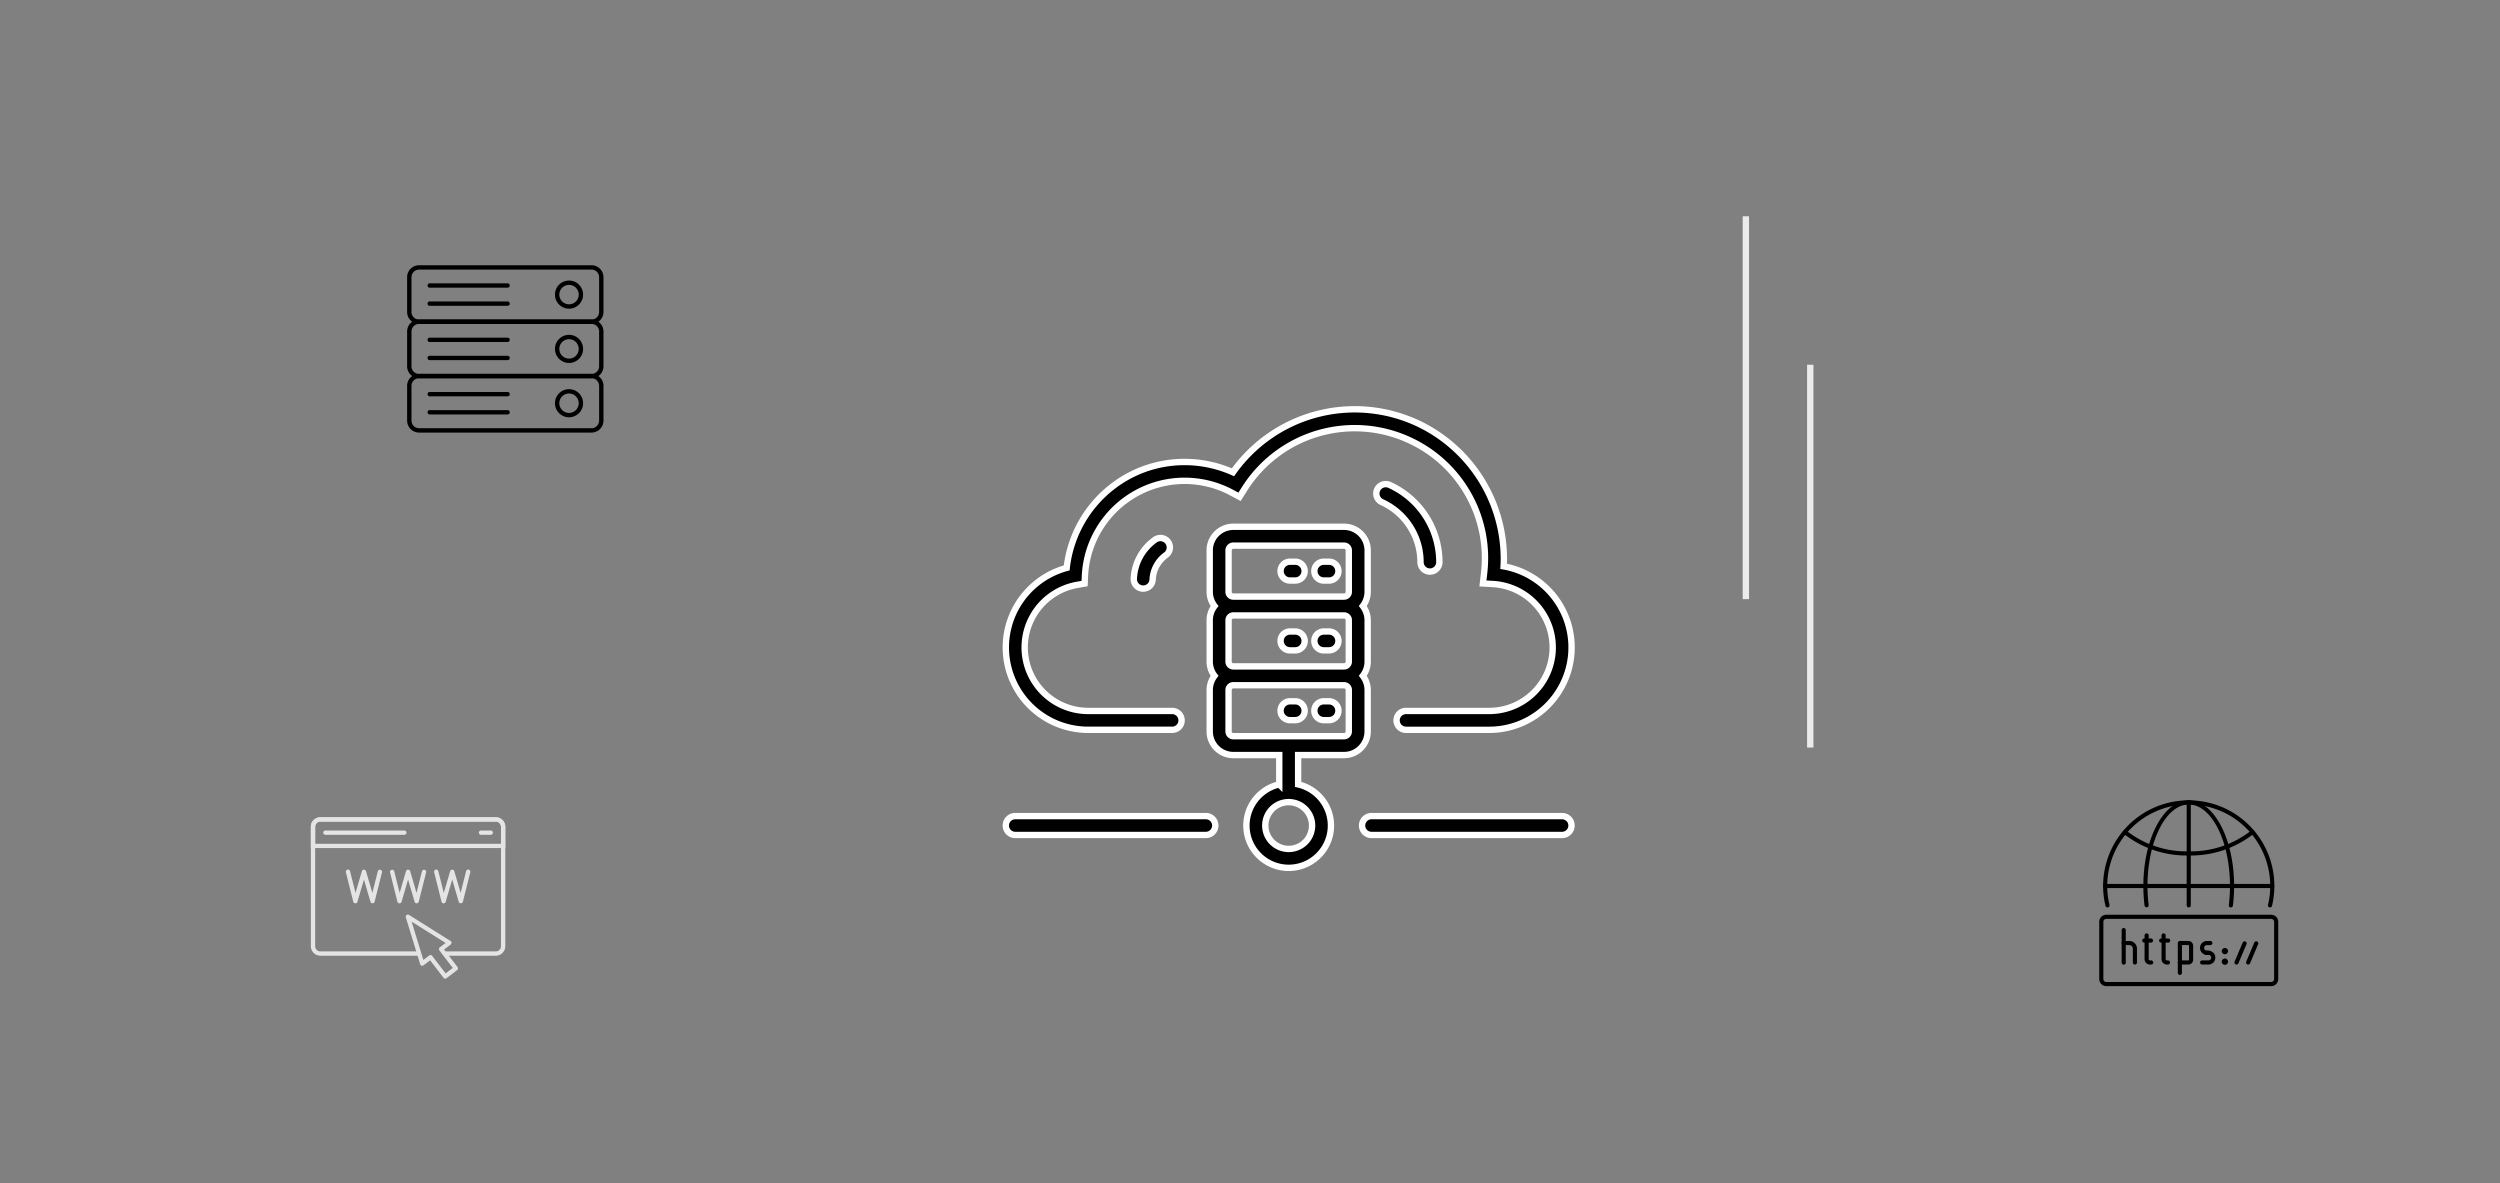 <?xml version="1.0" encoding="UTF-8"?>
<svg xmlns="http://www.w3.org/2000/svg" width="393" height="186" viewBox="0 0 393 186">
  <rect x="0" y="0" width="393" height="186" fill="#808080" stroke="none"/>
  <g id="Group_3266" data-name="Group 3266" transform="translate(-931 -475)">
    <g id="Rectangle_558" data-name="Rectangle 558" transform="translate(931 475)" fill="#fff" stroke="#f3f3f3" stroke-width="2" opacity="0">
      <rect width="393" height="186" rx="12" stroke="none"></rect>
      <rect x="1" y="1" width="391" height="184" rx="11" fill="none"></rect>
    </g>
    <line id="Line_60" data-name="Line 60" x2="60.179" transform="translate(1215.571 532.337) rotate(90)" fill="none" stroke="#ebebeb" stroke-width="1"></line>
    <line id="Line_61" data-name="Line 61" x2="60.179" transform="translate(1205.45 509) rotate(90)" fill="none" stroke="#ebebeb" stroke-width="1"></line>
    <g id="database-server-2375_1_" data-name="database-server-2375 (1)" transform="translate(1089.115 515.374)">
      <path id="Path_7395" data-name="Path 7395" d="M190.7,208.788H160.739a1.482,1.482,0,1,1,0-2.964H190.7a1.482,1.482,0,0,1,0,2.964Z" transform="translate(-103.254 -117.906)" stroke="#fff" stroke-width="1"></path>
      <path id="Path_7396" data-name="Path 7396" d="M31.447,208.788H1.482a1.482,1.482,0,0,1,0-2.964H31.447a1.482,1.482,0,0,1,0,2.964Z" transform="translate(0 -117.906)" stroke="#fff" stroke-width="1"></path>
      <path id="Path_7397" data-name="Path 7397" d="M75.975,74.353H62.908a1.482,1.482,0,0,1,0-2.964H75.975a9.986,9.986,0,0,0,.592-19.955L75,51.341l.178-1.554A20.389,20.389,0,0,0,63.6,28.9a20.481,20.481,0,0,0-26.123,7.658l-.736,1.172-1.219-.654a15.685,15.685,0,0,0-23.084,13.1l-.056,1.183-1.166.207a9.987,9.987,0,0,0,1.738,19.822H26.149a1.482,1.482,0,1,1,0,2.964H12.957A12.951,12.951,0,0,1,9.569,48.9,18.787,18.787,0,0,1,20.821,33.731a18.522,18.522,0,0,1,7.29-1.48,18.731,18.731,0,0,1,7.6,1.618,23.444,23.444,0,0,1,29.161-7.647A23.582,23.582,0,0,1,78.292,47.43c0,.4-.013.8-.037,1.224a12.95,12.95,0,0,1-2.281,25.7Z" transform="translate(0 0)" stroke="#fff" stroke-width="1"></path>
      <path id="Path_7398" data-name="Path 7398" d="M174.059,71.163a1.482,1.482,0,0,1-1.482-1.482,10.387,10.387,0,0,0-6.076-9.435,1.482,1.482,0,0,1,1.227-2.7,13.357,13.357,0,0,1,7.813,12.133A1.483,1.483,0,0,1,174.059,71.163Z" transform="translate(-107.388 -21.685)" stroke="#fff" stroke-width="1"></path>
      <path id="Path_7399" data-name="Path 7399" d="M58.688,89.455h-.071a1.482,1.482,0,0,1-1.411-1.55,7.972,7.972,0,0,1,3.322-6.123,1.482,1.482,0,1,1,1.733,2.405,5.025,5.025,0,0,0-2.094,3.859A1.481,1.481,0,0,1,58.688,89.455Z" transform="translate(-37.088 -37.3)" stroke="#fff" stroke-width="1"></path>
      <path id="Path_7400" data-name="Path 7400" d="M140.23,157.461h-.824a1.482,1.482,0,0,1,0-2.964h.824a1.482,1.482,0,1,1,0,2.964Z" transform="translate(-89.423 -84.627)" stroke="#fff" stroke-width="1"></path>
      <path id="Path_7401" data-name="Path 7401" d="M125.123,157.461H124.3a1.482,1.482,0,0,1,0-2.964h.824a1.482,1.482,0,1,1,0,2.964Z" transform="translate(-79.628 -84.627)" stroke="#fff" stroke-width="1"></path>
      <path id="Path_7402" data-name="Path 7402" d="M140.23,126.259h-.824a1.482,1.482,0,0,1,0-2.964h.824a1.482,1.482,0,1,1,0,2.964Z" transform="translate(-89.423 -64.397)" stroke="#fff" stroke-width="1"></path>
      <path id="Path_7403" data-name="Path 7403" d="M125.123,126.259H124.3a1.482,1.482,0,0,1,0-2.964h.824a1.482,1.482,0,1,1,0,2.964Z" transform="translate(-79.628 -64.397)" stroke="#fff" stroke-width="1"></path>
      <path id="Path_7404" data-name="Path 7404" d="M115.973,80.191a3.713,3.713,0,0,0-3.708-3.708H94.851a3.713,3.713,0,0,0-3.708,3.708v6.522a3.67,3.67,0,0,0,.762,2.226,3.67,3.67,0,0,0-.762,2.226v6.521a3.67,3.67,0,0,0,.762,2.226,3.675,3.675,0,0,0-.762,2.227v6.521a3.713,3.713,0,0,0,3.708,3.708h7.225v4.609a6.644,6.644,0,1,0,2.964,0v-4.609h7.225a3.713,3.713,0,0,0,3.708-3.708v-6.521a3.675,3.675,0,0,0-.762-2.227,3.67,3.67,0,0,0,.762-2.226V91.165a3.67,3.67,0,0,0-.762-2.226,3.67,3.67,0,0,0,.762-2.226V80.191Zm-8.735,43.257a3.679,3.679,0,1,1-3.68-3.68A3.684,3.684,0,0,1,107.238,123.448ZM94.107,80.191a.745.745,0,0,1,.744-.744h17.414a.745.745,0,0,1,.744.744v6.522a.745.745,0,0,1-.744.744H94.851a.745.745,0,0,1-.744-.744Zm18.9,10.974v6.521a.745.745,0,0,1-.744.744H94.851a.745.745,0,0,1-.744-.744V91.165a.745.745,0,0,1,.744-.744h17.414A.745.745,0,0,1,113.009,91.165Zm0,17.494a.745.745,0,0,1-.744.744H94.851a.745.745,0,0,1-.744-.744v-6.521a.745.745,0,0,1,.744-.745h17.414a.745.745,0,0,1,.744.745Z" transform="translate(-59.092 -34.047)" stroke="#fff" stroke-width="1"></path>
      <path id="Path_7405" data-name="Path 7405" d="M140.23,95.051h-.824a1.482,1.482,0,0,1,0-2.964h.824a1.482,1.482,0,1,1,0,2.964Z" transform="translate(-89.423 -44.164)" stroke="#fff" stroke-width="1"></path>
      <path id="Path_7406" data-name="Path 7406" d="M125.123,95.051H124.3a1.482,1.482,0,0,1,0-2.964h.824a1.482,1.482,0,1,1,0,2.964Z" transform="translate(-79.628 -44.164)" stroke="#fff" stroke-width="1"></path>
    </g>
    <g id="server-12259_1_" data-name="server-12259 (1)" transform="translate(995 498.001)">
      <path id="Path_7407" data-name="Path 7407" d="M28.99,27.92H1.877A1.879,1.879,0,0,1,0,26.043V20.572a1.879,1.879,0,0,1,1.877-1.877H28.99a1.879,1.879,0,0,1,1.877,1.877v5.471A1.88,1.88,0,0,1,28.99,27.92ZM1.877,19.381A1.192,1.192,0,0,0,.686,20.572v5.471a1.192,1.192,0,0,0,1.191,1.191H28.99a1.192,1.192,0,0,0,1.191-1.191V20.572a1.192,1.192,0,0,0-1.191-1.191H1.877Z"></path>
      <path id="Path_7408" data-name="Path 7408" d="M38.868,42.687H26.628a.343.343,0,1,1,0-.686h12.24a.343.343,0,0,1,0,.686Z" transform="translate(-23.077 -20.462)"></path>
      <path id="Path_7409" data-name="Path 7409" d="M192.6,42.8a2.211,2.211,0,1,1,2.211-2.211A2.213,2.213,0,0,1,192.6,42.8Zm0-3.736a1.525,1.525,0,1,0,1.525,1.525A1.527,1.527,0,0,0,192.6,39.059Z" transform="translate(-167.149 -17.277)"></path>
      <path id="Path_7410" data-name="Path 7410" d="M38.868,66.041H26.628a.343.343,0,1,1,0-.686h12.24a.343.343,0,1,1,0,.686Z" transform="translate(-23.077 -40.965)"></path>
      <path id="Path_7411" data-name="Path 7411" d="M28.99,97.883H1.877A1.879,1.879,0,0,1,0,96.006V90.535a1.879,1.879,0,0,1,1.877-1.877H28.99a1.879,1.879,0,0,1,1.877,1.877v5.471A1.88,1.88,0,0,1,28.99,97.883ZM1.877,89.344A1.192,1.192,0,0,0,.686,90.535v5.471A1.193,1.193,0,0,0,1.877,97.2H28.99a1.193,1.193,0,0,0,1.191-1.191V90.535a1.192,1.192,0,0,0-1.191-1.191Z" transform="translate(0 -61.424)"></path>
      <path id="Path_7412" data-name="Path 7412" d="M38.868,112.65H26.628a.343.343,0,0,1,0-.686h12.24a.343.343,0,0,1,0,.686Z" transform="translate(-23.077 -81.886)"></path>
      <path id="Path_7413" data-name="Path 7413" d="M192.6,112.756a2.211,2.211,0,1,1,2.211-2.211A2.213,2.213,0,0,1,192.6,112.756Zm0-3.736a1.525,1.525,0,1,0,1.525,1.525A1.527,1.527,0,0,0,192.6,109.02Z" transform="translate(-167.149 -78.698)"></path>
      <path id="Path_7414" data-name="Path 7414" d="M38.868,136H26.628a.343.343,0,0,1,0-.686h12.24a.343.343,0,0,1,0,.686Z" transform="translate(-23.077 -102.387)"></path>
      <path id="Path_7415" data-name="Path 7415" d="M28.99,167.847H1.877A1.879,1.879,0,0,1,0,165.969V160.5a1.879,1.879,0,0,1,1.877-1.877H28.99a1.879,1.879,0,0,1,1.877,1.877v5.471A1.88,1.88,0,0,1,28.99,167.847ZM1.877,159.308A1.192,1.192,0,0,0,.686,160.5v5.471a1.193,1.193,0,0,0,1.191,1.191H28.99a1.193,1.193,0,0,0,1.191-1.191V160.5a1.192,1.192,0,0,0-1.191-1.191Z" transform="translate(0 -122.848)"></path>
      <path id="Path_7416" data-name="Path 7416" d="M38.868,182.611H26.628a.343.343,0,1,1,0-.686h12.24a.343.343,0,1,1,0,.686Z" transform="translate(-23.077 -143.307)"></path>
      <path id="Path_7417" data-name="Path 7417" d="M192.6,182.722a2.211,2.211,0,1,1,2.211-2.211A2.213,2.213,0,0,1,192.6,182.722Zm0-3.736a1.525,1.525,0,1,0,1.525,1.525A1.526,1.526,0,0,0,192.6,178.986Z" transform="translate(-167.149 -140.125)"></path>
      <path id="Path_7418" data-name="Path 7418" d="M38.868,205.965H26.628a.343.343,0,1,1,0-.686h12.24a.343.343,0,1,1,0,.686Z" transform="translate(-23.077 -163.811)"></path>
    </g>
    <g id="website-https-4951_3_" data-name="website-https-4951 (3)" transform="translate(1256.38 600.816)">
      <path id="Path_7419" data-name="Path 7419" d="M123.965,16.832a.324.324,0,0,1-.325-.325V.325a.325.325,0,1,1,.649,0V16.507A.324.324,0,0,1,123.965,16.832Z" transform="translate(-105.275)"></path>
      <path id="Path_7420" data-name="Path 7420" d="M47.1,44.366a15.945,15.945,0,0,1-10.246-3.435.325.325,0,0,1,.421-.494,15.29,15.29,0,0,0,9.825,3.28,15.29,15.29,0,0,0,9.824-3.28.325.325,0,0,1,.421.494A15.943,15.943,0,0,1,47.1,44.366Z" transform="translate(-28.415 -35.699)"></path>
      <path id="Path_7421" data-name="Path 7421" d="M36.5,114.381H10.233a.325.325,0,1,1,0-.649H36.5a.325.325,0,0,1,0,.649Z" transform="translate(-4.678 -100.598)"></path>
      <path id="Path_7422" data-name="Path 7422" d="M37.205,195.106a.324.324,0,0,1-.325-.325V192.6a.554.554,0,0,0-.553-.553h-.559v2.735a.325.325,0,1,1-.649,0v-3.059a.324.324,0,0,1,.325-.325h.884a1.2,1.2,0,0,1,1.2,1.2v2.182A.324.324,0,0,1,37.205,195.106Z" transform="translate(-26.977 -169.294)"></path>
      <path id="Path_7423" data-name="Path 7423" d="M35.444,176.3a.324.324,0,0,1-.325-.324v-2.056a.325.325,0,0,1,.649,0v2.056A.324.324,0,0,1,35.444,176.3Z" transform="translate(-26.977 -153.546)"></path>
      <path id="Path_7424" data-name="Path 7424" d="M67.369,185.813H67.2a.859.859,0,0,1-.858-.857v-3.74a.325.325,0,0,1,.649,0v3.74a.209.209,0,0,0,.209.208h.167a.325.325,0,1,1,0,.649Z" transform="translate(-54.596 -160.001)"></path>
      <path id="Path_7425" data-name="Path 7425" d="M64.62,188.68H63.561a.325.325,0,1,1,0-.649H64.62a.325.325,0,0,1,0,.649Z" transform="translate(-51.847 -166.316)"></path>
      <path id="Path_7426" data-name="Path 7426" d="M90.439,185.813h-.167a.858.858,0,0,1-.857-.857v-3.74a.325.325,0,0,1,.649,0v3.74a.209.209,0,0,0,.208.208h.167a.325.325,0,0,1,0,.649Z" transform="translate(-75.002 -160.001)"></path>
      <path id="Path_7427" data-name="Path 7427" d="M87.687,188.68H86.628a.325.325,0,1,1,0-.649h1.059a.325.325,0,1,1,0,.649Z" transform="translate(-72.251 -166.316)"></path>
      <path id="Path_7428" data-name="Path 7428" d="M113.235,195.106H111.91a.324.324,0,0,1-.325-.325v-3.059a.324.324,0,0,1,.325-.325h1.325a.762.762,0,0,1,.761.761v2.187A.762.762,0,0,1,113.235,195.106Zm-1-.649h1a.112.112,0,0,0,.112-.112v-2.187a.112.112,0,0,0-.112-.112h-1Z" transform="translate(-94.612 -169.294)"></path>
      <path id="Path_7429" data-name="Path 7429" d="M111.907,220.172a.324.324,0,0,1-.325-.325v-1.636a.325.325,0,1,1,.649,0v1.636A.324.324,0,0,1,111.907,220.172Z" transform="translate(-94.61 -192.725)"></path>
      <path id="Path_7430" data-name="Path 7430" d="M143.105,206.825h-1a.325.325,0,0,1,0-.649h1a.44.44,0,1,0,0-.88h-.4a.325.325,0,1,1,0-.649h.4a1.089,1.089,0,1,1,0,2.178Z" transform="translate(-121.324 -181.013)"></path>
      <path id="Path_7431" data-name="Path 7431" d="M143.154,193.579h-.278a1.089,1.089,0,0,1,0-2.178h.518a.325.325,0,1,1,0,.649h-.518a.44.44,0,0,0,0,.88h.278a.325.325,0,0,1,0,.649Z" transform="translate(-121.326 -169.296)"></path>
      <path id="Path_7432" data-name="Path 7432" d="M188.97,195.574a.324.324,0,0,1-.3-.451l1.27-3a.325.325,0,0,1,.6.254l-1.27,3A.325.325,0,0,1,188.97,195.574Z" transform="translate(-162.774 -169.762)"></path>
      <path id="Path_7433" data-name="Path 7433" d="M204.824,195.574a.324.324,0,0,1-.3-.451l1.27-3a.325.325,0,0,1,.6.253l-1.27,3A.324.324,0,0,1,204.824,195.574Z" transform="translate(-176.797 -169.762)"></path>
      <circle id="Ellipse_956" data-name="Ellipse 956" cx="0.332" cy="0.332" r="0.332" transform="translate(24.041 23.368)"></circle>
      <path id="Path_7434" data-name="Path 7434" d="M171.887,201.926a.494.494,0,1,1,.495-.495A.495.495,0,0,1,171.887,201.926Zm0-.665a.17.17,0,1,0,.17.17A.17.17,0,0,0,171.887,201.262Z" transform="translate(-147.514 -177.732)"></path>
      <circle id="Ellipse_957" data-name="Ellipse 957" cx="0.332" cy="0.332" r="0.332" transform="translate(24.041 25.03)"></circle>
      <path id="Path_7435" data-name="Path 7435" d="M171.887,216.308a.494.494,0,1,1,.495-.495A.495.495,0,0,1,171.887,216.308Zm0-.665a.17.17,0,1,0,.17.17A.17.17,0,0,0,171.887,215.643Z" transform="translate(-147.514 -190.453)"></path>
      <path id="Path_7436" data-name="Path 7436" d="M31.644,166.942H5.735a1.117,1.117,0,0,1-1.115-1.116v-8.992a1.117,1.117,0,0,1,1.115-1.116H31.644a1.117,1.117,0,0,1,1.116,1.116v8.992A1.117,1.117,0,0,1,31.644,166.942ZM5.735,156.368a.467.467,0,0,0-.466.467v8.992a.467.467,0,0,0,.466.466H31.644a.467.467,0,0,0,.467-.467v-8.992a.467.467,0,0,0-.467-.467H5.735Z" transform="translate(0 -137.736)"></path>
      <path id="Path_7437" data-name="Path 7437" d="M10.592,16.832a.325.325,0,0,1-.315-.25,13.459,13.459,0,1,1,26.181,0,.324.324,0,1,1-.631-.15,12.81,12.81,0,1,0-24.919,0,.324.324,0,0,1-.24.391A.336.336,0,0,1,10.592,16.832Z" transform="translate(-4.678)"></path>
      <path id="Path_7438" data-name="Path 7438" d="M78.432,16.832a.275.275,0,0,1-.04,0,.324.324,0,0,1-.282-.362,24.674,24.674,0,0,0,.184-3.009c0-7.063-2.909-12.81-6.484-12.81S65.324,6.4,65.324,13.459a24.636,24.636,0,0,0,.184,3.009.325.325,0,0,1-.644.079,25.355,25.355,0,0,1-.189-3.088C64.675,6.038,67.875,0,71.809,0s7.133,6.038,7.133,13.459a25.255,25.255,0,0,1-.189,3.088A.324.324,0,0,1,78.432,16.832Z" transform="translate(-53.12)"></path>
    </g>
    <g id="website-9343_1_" data-name="website-9343 (1)" transform="translate(979.867 581.955)">
      <path id="Path_7439" data-name="Path 7439" d="M29.066,43.285H21.007v-.679h8.059a.823.823,0,0,0,.822-.822V23.018a.823.823,0,0,0-.822-.822H1.5a.823.823,0,0,0-.822.822V41.784a.823.823,0,0,0,.822.822H17.026v.679H1.5a1.5,1.5,0,0,1-1.5-1.5V23.018a1.5,1.5,0,0,1,1.5-1.5H29.065a1.5,1.5,0,0,1,1.5,1.5V41.784A1.5,1.5,0,0,1,29.066,43.285Z" transform="translate(0 0)" fill="#e4e4e4"></path>
      <path id="Path_7440" data-name="Path 7440" d="M30.567,26.365H0V23.018a1.5,1.5,0,0,1,1.5-1.5H29.065a1.5,1.5,0,0,1,1.5,1.5ZM.679,25.686H29.888V23.018a.823.823,0,0,0-.822-.822H1.5a.823.823,0,0,0-.822.822Z" transform="translate(0 0)" fill="#e4e4e4"></path>
      <path id="Path_7441" data-name="Path 7441" d="M28.774,39.443H16.34a.34.34,0,0,1,0-.679H28.774a.34.34,0,0,1,0,.679Z" transform="translate(-14.066 -15.163)" fill="#e4e4e4"></path>
      <path id="Path_7442" data-name="Path 7442" d="M220.226,39.443H218.66a.34.34,0,0,1,0-.679h1.567a.34.34,0,0,1,0,.679Z" transform="translate(-191.933 -15.163)" fill="#e4e4e4"></path>
      <path id="Path_7443" data-name="Path 7443" d="M49.69,94.962a.34.34,0,0,1-.326-.244l-1.024-3.5-1.024,3.5a.325.325,0,0,1-.332.244.34.34,0,0,1-.323-.257L45.5,90.089a.34.34,0,1,1,.659-.165l.853,3.4,1-3.415a.34.34,0,0,1,.652,0l1,3.415.853-3.4a.34.34,0,0,1,.659.165L50.02,94.7a.34.34,0,0,1-.323.257Z" transform="translate(-39.994 -59.913)" fill="#e4e4e4"></path>
      <path id="Path_7444" data-name="Path 7444" d="M107.088,94.962a.34.34,0,0,1-.326-.244l-1.024-3.5-1.024,3.5a.34.34,0,0,1-.326.244h-.007a.34.34,0,0,1-.323-.257L102.9,90.089a.34.34,0,0,1,.659-.165l.853,3.4,1-3.415a.34.34,0,0,1,.652,0l1,3.415.854-3.4a.34.34,0,0,1,.659.165L107.417,94.7a.339.339,0,0,1-.323.257Z" transform="translate(-90.454 -59.913)" fill="#e4e4e4"></path>
      <path id="Path_7445" data-name="Path 7445" d="M161.786,94.961h-.007a.339.339,0,0,1-.323-.257L160.3,90.088a.34.34,0,1,1,.659-.165l.853,3.4,1-3.415a.34.34,0,0,1,.326-.244h0a.34.34,0,0,1,.326.244l1,3.415.853-3.4a.34.34,0,1,1,.659.165L164.817,94.7a.339.339,0,0,1-.323.257h-.007a.34.34,0,0,1-.326-.244l-1.024-3.5-1.025,3.5A.339.339,0,0,1,161.786,94.961Z" transform="translate(-140.916 -59.912)" fill="#e4e4e4"></path>
      <path id="Path_7446" data-name="Path 7446" d="M129.59,158.164a.322.322,0,0,1-.044,0,.34.34,0,0,1-.225-.13l-2.109-2.753-1.031.791a.34.34,0,0,1-.531-.17l-2.256-7.362a.34.34,0,0,1,.505-.387l6.521,4.095a.34.34,0,0,1,.026.557l-1.032.79,2.109,2.752a.339.339,0,0,1-.063.476l-1.663,1.274A.338.338,0,0,1,129.59,158.164Zm-2.315-3.7a.32.32,0,0,1,.044,0,.338.338,0,0,1,.225.13l2.109,2.753,1.123-.86-2.109-2.752a.34.34,0,0,1,.063-.476l.913-.7-5.335-3.349,1.846,6.022.913-.7A.343.343,0,0,1,127.275,154.462Z" transform="translate(-108.466 -111.282)" fill="#e4e4e4"></path>
    </g>
  </g>
</svg>
